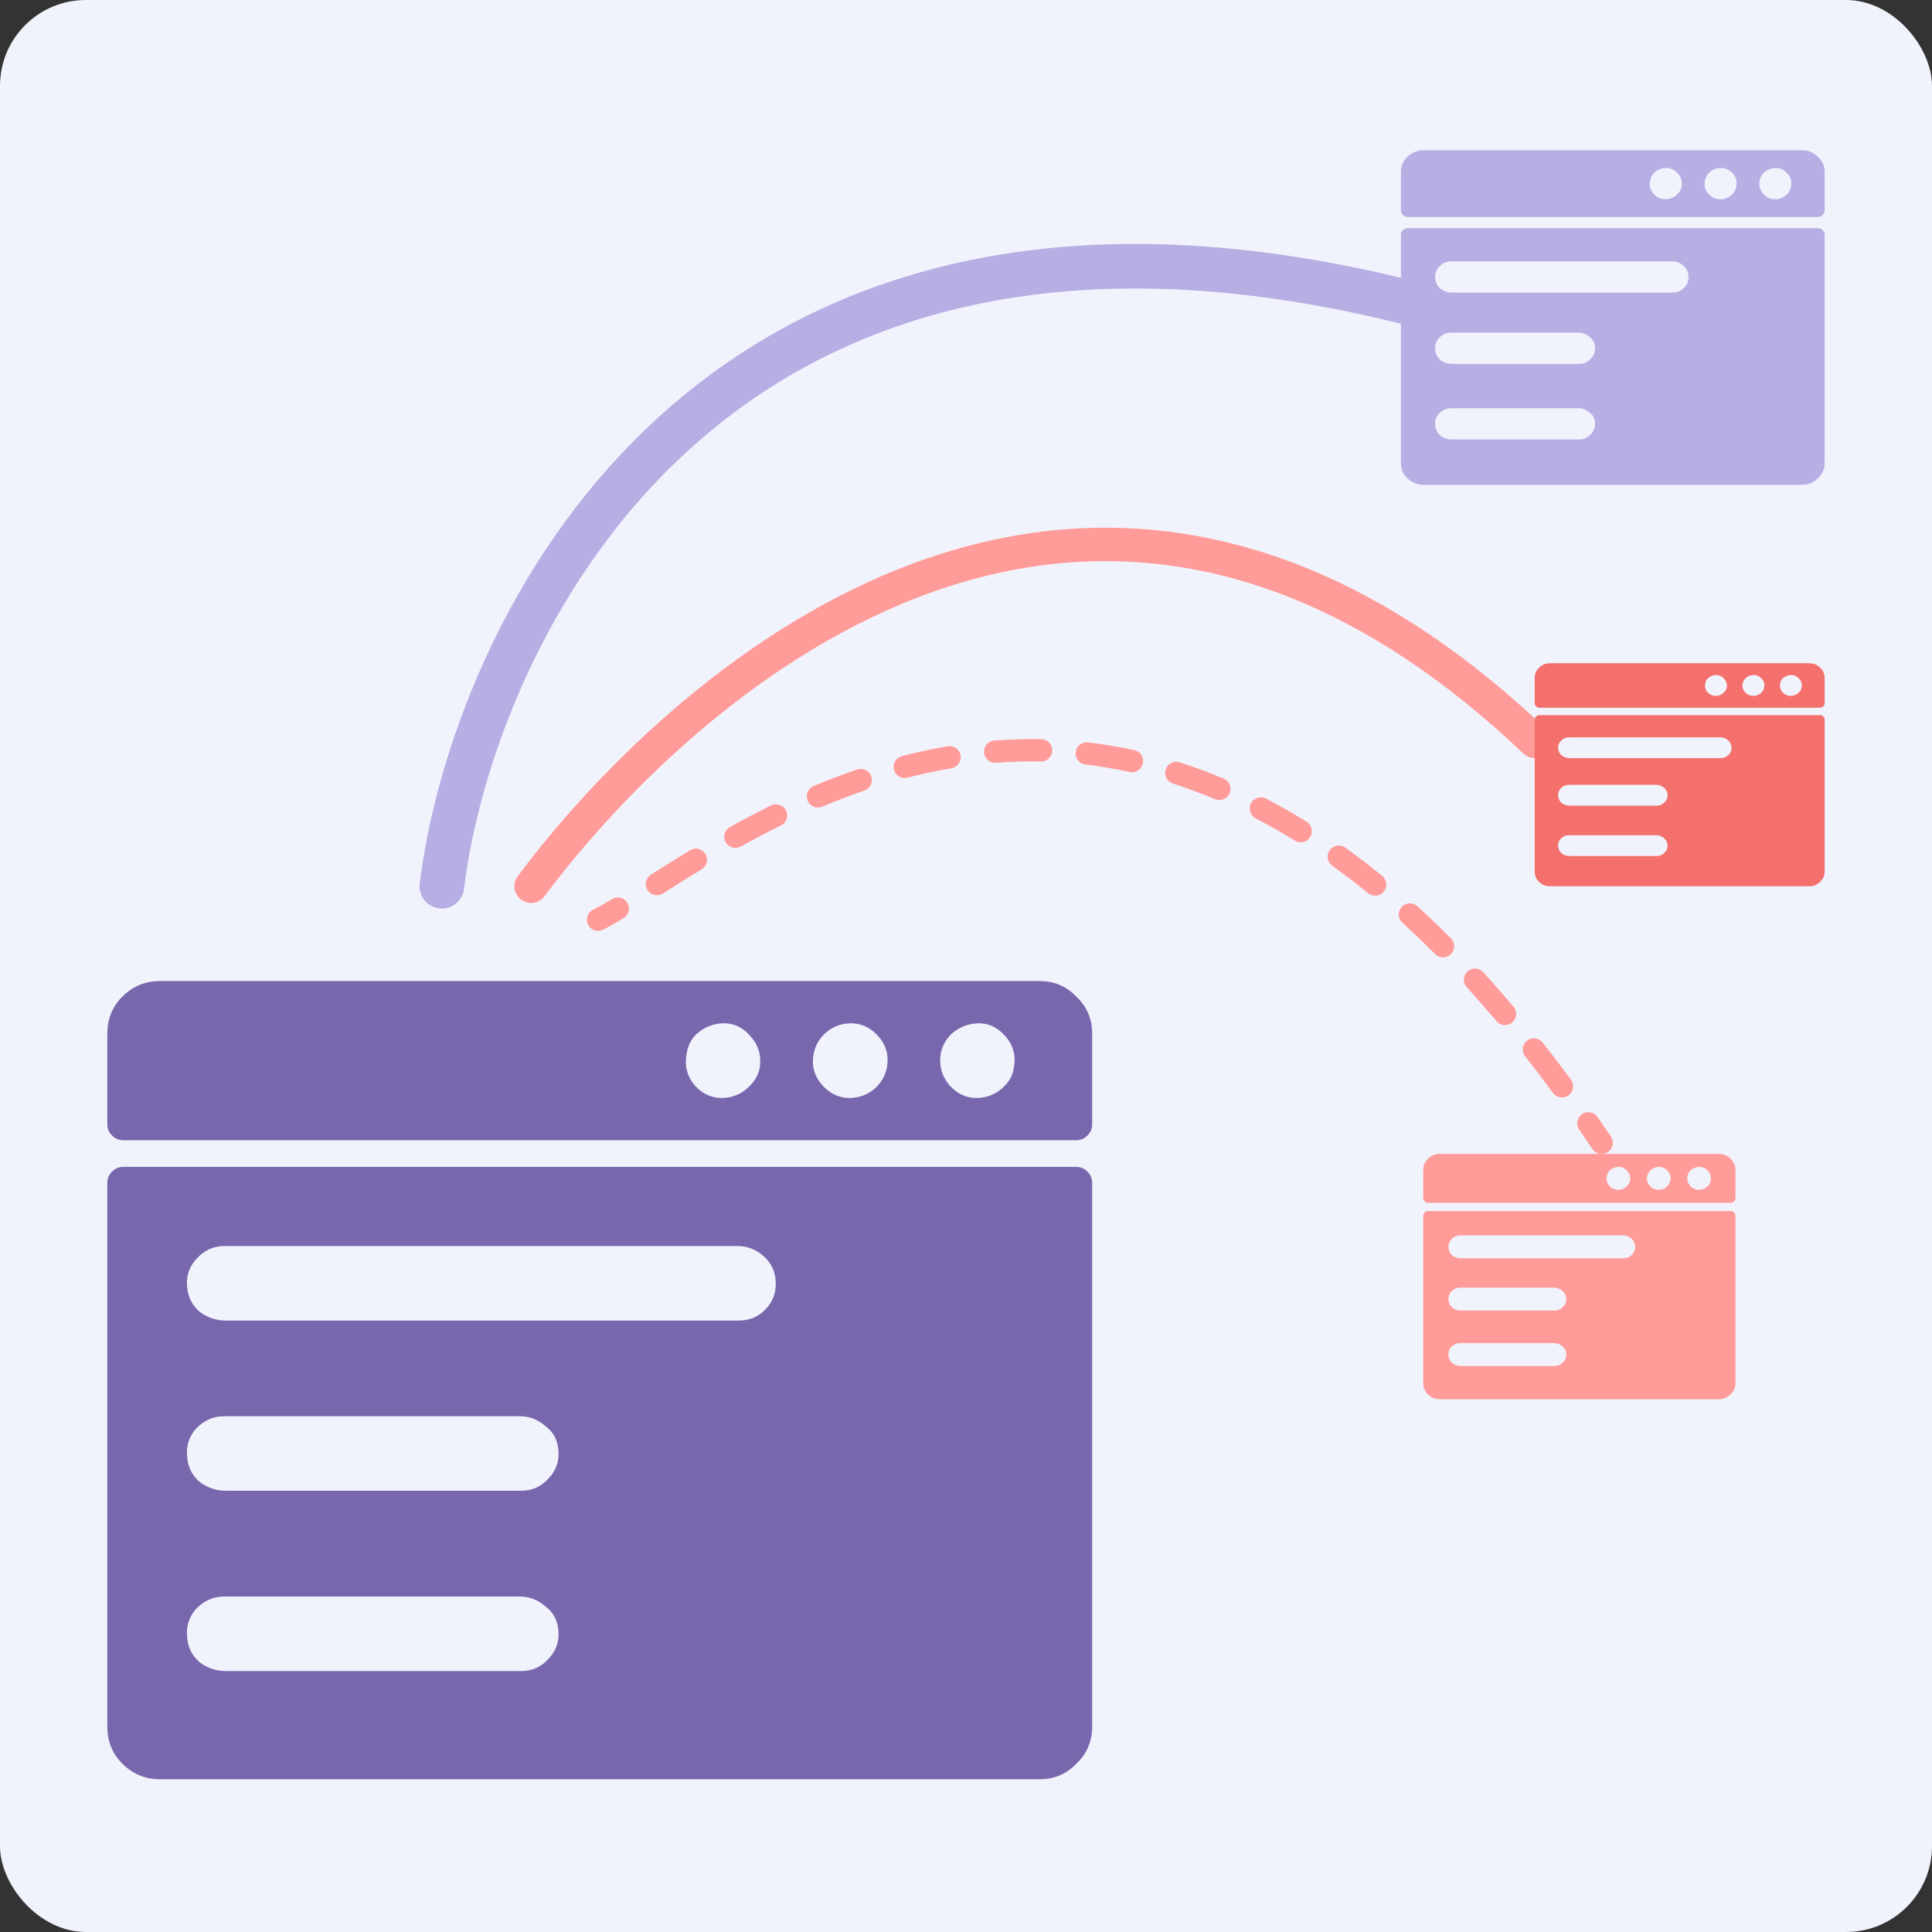<svg width="90" height="90" viewBox="0 0 90 90" fill="none" xmlns="http://www.w3.org/2000/svg">
<rect x="0" y="0" width="90" height="90" fill="#333333" stroke="none"/>
<rect width="90" height="90" rx="4" fill="#F1F3FC"/>
<path fill-rule="evenodd" clip-rule="evenodd" d="M31.989 21.051C25.179 27.304 22.27 36.009 21.615 41.411C21.546 41.98 21.029 42.386 20.459 42.317C19.889 42.248 19.483 41.73 19.553 41.161C20.25 35.41 23.316 26.194 30.583 19.52C37.916 12.787 49.384 8.775 66.561 13.268C67.116 13.413 67.449 13.98 67.303 14.536C67.158 15.091 66.591 15.423 66.035 15.278C49.446 10.939 38.733 14.858 31.989 21.051Z" fill="#B7AEE4"/>
<path fill-rule="evenodd" clip-rule="evenodd" d="M42.823 27.805C34.8 30.872 28.544 37.493 25.365 41.752C25.107 42.096 24.619 42.167 24.274 41.91C23.929 41.652 23.858 41.164 24.116 40.819C27.375 36.454 33.847 29.568 42.266 26.349C46.491 24.735 51.217 24.04 56.263 25.064C61.31 26.088 66.619 28.82 72.031 33.968C72.342 34.264 72.355 34.757 72.058 35.069C71.761 35.381 71.268 35.393 70.956 35.097C65.718 30.114 60.664 27.547 55.953 26.591C51.243 25.635 46.819 26.277 42.823 27.805Z" fill="#FF9B99"/>
<path fill-rule="evenodd" clip-rule="evenodd" d="M48.488 35.472C47.779 35.459 47.082 35.48 46.397 35.533C46.111 35.555 45.861 35.34 45.839 35.054C45.818 34.768 46.032 34.519 46.318 34.497C47.035 34.442 47.765 34.419 48.508 34.434C48.795 34.439 49.023 34.676 49.017 34.963C49.012 35.25 48.775 35.478 48.488 35.472ZM50.111 35.038C50.144 34.753 50.402 34.55 50.687 34.583C51.396 34.667 52.115 34.786 52.843 34.945C53.123 35.006 53.3 35.283 53.239 35.563C53.178 35.844 52.901 36.021 52.621 35.96C51.927 35.809 51.241 35.695 50.566 35.615C50.281 35.581 50.077 35.323 50.111 35.038ZM44.748 35.189C44.796 35.472 44.606 35.74 44.323 35.788C43.626 35.906 42.943 36.054 42.277 36.225C41.999 36.297 41.716 36.13 41.644 35.852C41.572 35.574 41.74 35.291 42.017 35.219C42.711 35.041 43.422 34.887 44.149 34.764C44.432 34.716 44.7 34.907 44.748 35.189ZM54.301 35.849C54.388 35.576 54.681 35.425 54.954 35.512C55.631 35.728 56.314 35.98 57.003 36.27C57.267 36.382 57.392 36.686 57.28 36.951C57.169 37.215 56.864 37.339 56.6 37.228C55.939 36.95 55.285 36.709 54.638 36.502C54.364 36.414 54.214 36.122 54.301 35.849ZM40.588 36.169C40.681 36.441 40.536 36.736 40.264 36.829C39.591 37.059 38.937 37.31 38.303 37.576C38.038 37.687 37.734 37.563 37.623 37.298C37.512 37.033 37.636 36.729 37.901 36.618C38.555 36.344 39.231 36.084 39.929 35.846C40.2 35.753 40.495 35.898 40.588 36.169ZM58.276 37.42C58.408 37.166 58.722 37.067 58.977 37.2C59.602 37.526 60.232 37.885 60.866 38.279C61.11 38.43 61.185 38.75 61.033 38.994C60.882 39.238 60.562 39.312 60.318 39.161C59.706 38.781 59.099 38.435 58.496 38.121C58.242 37.988 58.143 37.674 58.276 37.42ZM36.618 37.757C36.745 38.015 36.638 38.326 36.381 38.453C35.73 38.773 35.106 39.102 34.511 39.433C34.26 39.573 33.944 39.482 33.804 39.231C33.665 38.981 33.755 38.664 34.006 38.525C34.615 38.187 35.254 37.849 35.922 37.52C36.18 37.394 36.491 37.5 36.618 37.757ZM61.944 39.605C62.111 39.372 62.436 39.319 62.669 39.486C63.239 39.896 63.812 40.335 64.387 40.803C64.61 40.985 64.643 41.312 64.462 41.534C64.28 41.757 63.953 41.79 63.731 41.609C63.171 41.153 62.615 40.727 62.063 40.33C61.83 40.162 61.776 39.837 61.944 39.605ZM32.859 39.783C33.008 40.029 32.93 40.348 32.684 40.497C32.037 40.89 31.435 41.27 30.879 41.624C30.637 41.778 30.316 41.706 30.162 41.464C30.008 41.222 30.079 40.901 30.322 40.747C30.879 40.393 31.488 40.008 32.145 39.609C32.391 39.46 32.71 39.538 32.859 39.783ZM29.224 42.061C29.372 42.307 29.292 42.626 29.047 42.774C28.7 42.982 28.38 43.164 28.09 43.309C27.833 43.438 27.521 43.334 27.393 43.077C27.265 42.82 27.369 42.508 27.625 42.38C27.881 42.252 28.175 42.085 28.511 41.883C28.757 41.736 29.076 41.815 29.224 42.061ZM65.292 42.251C65.485 42.039 65.814 42.023 66.026 42.216C66.546 42.69 67.069 43.189 67.592 43.714C67.795 43.917 67.794 44.246 67.591 44.448C67.388 44.651 67.059 44.651 66.856 44.447C66.344 43.934 65.834 43.447 65.327 42.985C65.114 42.792 65.099 42.463 65.292 42.251ZM68.361 45.256C68.573 45.063 68.901 45.078 69.095 45.29C69.565 45.804 70.035 46.34 70.507 46.898C70.692 47.117 70.664 47.445 70.445 47.63C70.226 47.815 69.898 47.788 69.713 47.569C69.25 47.02 68.788 46.494 68.328 45.99C68.134 45.778 68.149 45.45 68.361 45.256ZM71.135 48.478C71.361 48.3 71.687 48.34 71.865 48.565C72.303 49.122 72.741 49.699 73.181 50.296C73.351 50.527 73.301 50.852 73.07 51.023C72.839 51.193 72.514 51.143 72.344 50.912C71.911 50.323 71.479 49.755 71.048 49.207C70.871 48.982 70.91 48.655 71.135 48.478ZM73.698 51.903C73.934 51.74 74.257 51.799 74.421 52.035C74.628 52.334 74.835 52.637 75.042 52.945C75.202 53.184 75.139 53.506 74.9 53.666C74.662 53.826 74.34 53.763 74.18 53.525C73.975 53.221 73.771 52.921 73.567 52.626C73.403 52.39 73.462 52.067 73.698 51.903Z" fill="#FF9B99"/>
<path d="M5 80.437C5 81.119 5.231 81.691 5.694 82.154C6.181 82.641 6.765 82.885 7.447 82.885H48.429C49.111 82.885 49.683 82.641 50.146 82.154C50.633 81.691 50.877 81.119 50.877 80.437V55.088C50.877 54.894 50.804 54.723 50.657 54.577C50.511 54.431 50.341 54.358 50.146 54.358H5.731C5.536 54.358 5.365 54.431 5.219 54.577C5.073 54.723 5 54.894 5 55.088V80.437ZM10.442 58.047H34.367C34.805 58.047 35.195 58.193 35.536 58.485C35.877 58.778 36.071 59.131 36.12 59.544C36.193 60.08 36.059 60.543 35.718 60.932C35.377 61.322 34.939 61.517 34.403 61.517H10.515C10.077 61.517 9.675 61.383 9.31 61.115C8.969 60.823 8.774 60.458 8.726 60.019C8.653 59.508 8.787 59.057 9.127 58.668C9.493 58.254 9.931 58.047 10.442 58.047ZM10.442 65.973H24.213C24.651 65.973 25.041 66.119 25.381 66.411C25.747 66.679 25.954 67.032 26.002 67.471C26.076 68.006 25.929 68.469 25.564 68.859C25.223 69.248 24.797 69.443 24.286 69.443H10.515C10.077 69.443 9.675 69.309 9.31 69.041C8.969 68.749 8.774 68.384 8.726 67.945C8.653 67.41 8.787 66.947 9.127 66.558C9.493 66.168 9.931 65.973 10.442 65.973ZM10.442 74.374H24.213C24.651 74.374 25.041 74.52 25.381 74.812C25.747 75.08 25.954 75.433 26.002 75.872C26.076 76.407 25.929 76.87 25.564 77.26C25.223 77.649 24.797 77.844 24.286 77.844H10.515C10.077 77.844 9.675 77.71 9.31 77.442C8.969 77.15 8.774 76.785 8.726 76.347C8.653 75.811 8.787 75.348 9.127 74.959C9.493 74.569 9.931 74.374 10.442 74.374ZM48.429 45.701H7.447C6.765 45.701 6.181 45.945 5.694 46.432C5.231 46.894 5 47.467 5 48.148V52.385C5 52.58 5.073 52.751 5.219 52.897C5.365 53.043 5.536 53.116 5.731 53.116H50.146C50.341 53.116 50.511 53.043 50.657 52.897C50.804 52.751 50.877 52.58 50.877 52.385V48.148C50.877 47.467 50.633 46.894 50.146 46.432C49.683 45.945 49.111 45.701 48.429 45.701ZM34.002 51.107C33.393 51.229 32.869 51.071 32.431 50.632C32.017 50.194 31.871 49.67 31.993 49.062C32.041 48.721 32.188 48.428 32.431 48.185C32.699 47.941 33.003 47.783 33.344 47.71C33.953 47.588 34.464 47.747 34.878 48.185C35.317 48.623 35.487 49.147 35.39 49.756C35.317 50.096 35.146 50.389 34.878 50.632C34.635 50.876 34.343 51.034 34.002 51.107ZM39.955 51.107C39.347 51.229 38.823 51.071 38.385 50.632C37.946 50.194 37.788 49.67 37.91 49.062C37.983 48.721 38.141 48.428 38.385 48.185C38.628 47.941 38.92 47.783 39.261 47.71C39.87 47.588 40.394 47.747 40.832 48.185C41.27 48.623 41.429 49.147 41.307 49.756C41.234 50.096 41.075 50.389 40.832 50.632C40.589 50.876 40.296 51.034 39.955 51.107ZM45.873 51.107C45.264 51.229 44.74 51.071 44.302 50.632C43.888 50.194 43.73 49.67 43.827 49.062C43.9 48.721 44.058 48.428 44.302 48.185C44.57 47.941 44.874 47.783 45.215 47.71C45.824 47.588 46.335 47.747 46.749 48.185C47.188 48.623 47.346 49.147 47.224 49.756C47.175 50.096 47.017 50.389 46.749 50.632C46.506 50.876 46.214 51.034 45.873 51.107Z" fill="#7967AE"/>
<path d="M66.299 64.43C66.299 64.639 66.372 64.815 66.519 64.957C66.673 65.107 66.859 65.182 67.075 65.182H80.068C80.284 65.182 80.466 65.107 80.613 64.957C80.767 64.815 80.844 64.639 80.844 64.43V56.638C80.844 56.578 80.821 56.526 80.775 56.481C80.728 56.436 80.674 56.414 80.613 56.414H66.53C66.469 56.414 66.415 56.436 66.368 56.481C66.322 56.526 66.299 56.578 66.299 56.638V64.43ZM68.024 57.548H75.61C75.749 57.548 75.872 57.593 75.98 57.682C76.088 57.772 76.15 57.881 76.166 58.008C76.189 58.173 76.146 58.315 76.038 58.435C75.93 58.554 75.791 58.614 75.621 58.614H68.047C67.909 58.614 67.781 58.573 67.665 58.491C67.557 58.401 67.496 58.289 67.48 58.154C67.457 57.997 67.499 57.858 67.608 57.739C67.723 57.611 67.862 57.548 68.024 57.548ZM68.024 59.984H72.39C72.529 59.984 72.653 60.029 72.761 60.119C72.877 60.201 72.942 60.309 72.958 60.444C72.981 60.609 72.935 60.751 72.819 60.871C72.711 60.99 72.576 61.05 72.413 61.05H68.047C67.909 61.05 67.781 61.009 67.665 60.927C67.557 60.837 67.496 60.725 67.48 60.59C67.457 60.425 67.499 60.283 67.608 60.163C67.723 60.044 67.862 59.984 68.024 59.984ZM68.024 62.566H72.39C72.529 62.566 72.653 62.611 72.761 62.701C72.877 62.783 72.942 62.892 72.958 63.026C72.981 63.191 72.935 63.333 72.819 63.453C72.711 63.573 72.576 63.633 72.413 63.633H68.047C67.909 63.633 67.781 63.591 67.665 63.509C67.557 63.419 67.496 63.307 67.48 63.172C67.457 63.008 67.499 62.865 67.608 62.746C67.723 62.626 67.862 62.566 68.024 62.566ZM80.068 53.753H67.075C66.859 53.753 66.673 53.828 66.519 53.978C66.372 54.12 66.299 54.296 66.299 54.505V55.808C66.299 55.867 66.322 55.92 66.368 55.965C66.415 56.01 66.469 56.032 66.53 56.032H80.613C80.674 56.032 80.728 56.01 80.775 55.965C80.821 55.92 80.844 55.867 80.844 55.808V54.505C80.844 54.296 80.767 54.12 80.613 53.978C80.466 53.828 80.284 53.753 80.068 53.753ZM75.494 55.415C75.301 55.452 75.135 55.404 74.996 55.269C74.865 55.134 74.818 54.973 74.857 54.786C74.873 54.681 74.919 54.591 74.996 54.517C75.081 54.442 75.177 54.393 75.285 54.371C75.478 54.333 75.641 54.382 75.772 54.517C75.911 54.651 75.965 54.812 75.934 54.999C75.911 55.104 75.857 55.194 75.772 55.269C75.695 55.344 75.602 55.392 75.494 55.415ZM77.382 55.415C77.189 55.452 77.023 55.404 76.884 55.269C76.745 55.134 76.695 54.973 76.733 54.786C76.756 54.681 76.806 54.591 76.884 54.517C76.961 54.442 77.053 54.393 77.162 54.371C77.355 54.333 77.521 54.382 77.66 54.517C77.799 54.651 77.849 54.812 77.81 54.999C77.787 55.104 77.737 55.194 77.66 55.269C77.582 55.344 77.49 55.392 77.382 55.415ZM79.258 55.415C79.065 55.452 78.899 55.404 78.76 55.269C78.629 55.134 78.578 54.973 78.609 54.786C78.632 54.681 78.683 54.591 78.76 54.517C78.845 54.442 78.941 54.393 79.049 54.371C79.242 54.333 79.404 54.382 79.536 54.517C79.675 54.651 79.725 54.812 79.686 54.999C79.671 55.104 79.621 55.194 79.536 55.269C79.459 55.344 79.366 55.392 79.258 55.415Z" fill="#FF9B99"/>
<path d="M71.492 40.602C71.492 40.793 71.56 40.953 71.697 41.082C71.84 41.218 72.012 41.286 72.213 41.286H84.278C84.479 41.286 84.647 41.218 84.784 41.082C84.927 40.953 84.999 40.793 84.999 40.602V33.519C84.999 33.465 84.977 33.417 84.934 33.376C84.891 33.336 84.841 33.315 84.784 33.315H71.707C71.65 33.315 71.6 33.336 71.557 33.376C71.514 33.417 71.492 33.465 71.492 33.519V40.602ZM73.094 34.346H80.138C80.267 34.346 80.382 34.387 80.482 34.468C80.582 34.55 80.64 34.649 80.654 34.764C80.676 34.914 80.636 35.043 80.536 35.152C80.436 35.261 80.306 35.315 80.149 35.315H73.116C72.987 35.315 72.869 35.278 72.761 35.203C72.661 35.121 72.603 35.019 72.589 34.897C72.567 34.754 72.607 34.628 72.707 34.519C72.815 34.404 72.944 34.346 73.094 34.346ZM73.094 36.56H77.149C77.278 36.56 77.392 36.601 77.493 36.683C77.6 36.758 77.661 36.856 77.675 36.979C77.697 37.129 77.654 37.258 77.546 37.367C77.446 37.476 77.321 37.53 77.17 37.53H73.116C72.987 37.53 72.869 37.493 72.761 37.418C72.661 37.336 72.603 37.234 72.589 37.112C72.567 36.962 72.607 36.833 72.707 36.724C72.815 36.615 72.944 36.56 73.094 36.56ZM73.094 38.908H77.149C77.278 38.908 77.392 38.949 77.493 39.03C77.6 39.105 77.661 39.204 77.675 39.326C77.697 39.476 77.654 39.605 77.546 39.714C77.446 39.823 77.321 39.877 77.17 39.877H73.116C72.987 39.877 72.869 39.84 72.761 39.765C72.661 39.684 72.603 39.581 72.589 39.459C72.567 39.309 72.607 39.18 72.707 39.071C72.815 38.962 72.944 38.908 73.094 38.908ZM84.278 30.896H72.213C72.012 30.896 71.84 30.964 71.697 31.1C71.56 31.23 71.492 31.39 71.492 31.58V32.764C71.492 32.818 71.514 32.866 71.557 32.907C71.6 32.948 71.65 32.968 71.707 32.968H84.784C84.841 32.968 84.891 32.948 84.934 32.907C84.977 32.866 84.999 32.818 84.999 32.764V31.58C84.999 31.39 84.927 31.23 84.784 31.1C84.647 30.964 84.479 30.896 84.278 30.896ZM80.031 32.407C79.851 32.441 79.697 32.397 79.568 32.274C79.446 32.152 79.403 32.005 79.439 31.835C79.453 31.74 79.496 31.658 79.568 31.59C79.647 31.522 79.737 31.478 79.837 31.458C80.016 31.424 80.167 31.468 80.289 31.59C80.418 31.713 80.468 31.859 80.439 32.029C80.418 32.124 80.368 32.206 80.289 32.274C80.217 32.342 80.131 32.386 80.031 32.407ZM81.783 32.407C81.604 32.441 81.45 32.397 81.321 32.274C81.192 32.152 81.145 32.005 81.181 31.835C81.203 31.74 81.249 31.658 81.321 31.59C81.393 31.522 81.479 31.478 81.579 31.458C81.758 31.424 81.912 31.468 82.041 31.59C82.171 31.713 82.217 31.859 82.181 32.029C82.16 32.124 82.113 32.206 82.041 32.274C81.97 32.342 81.884 32.386 81.783 32.407ZM83.525 32.407C83.346 32.441 83.192 32.397 83.063 32.274C82.941 32.152 82.895 32.005 82.923 31.835C82.945 31.74 82.991 31.658 83.063 31.59C83.142 31.522 83.231 31.478 83.332 31.458C83.511 31.424 83.662 31.468 83.784 31.59C83.913 31.713 83.959 31.859 83.923 32.029C83.909 32.124 83.862 32.206 83.784 32.274C83.712 32.342 83.626 32.386 83.525 32.407Z" fill="#F3706D"/>
<path d="M65.26 21.559C65.26 21.845 65.359 22.084 65.558 22.278C65.768 22.482 66.019 22.584 66.313 22.584H83.947C84.24 22.584 84.487 22.482 84.686 22.278C84.895 22.084 85 21.845 85 21.559V10.934C85 10.853 84.969 10.781 84.906 10.72C84.843 10.659 84.769 10.628 84.686 10.628H65.574C65.49 10.628 65.417 10.659 65.354 10.72C65.291 10.781 65.26 10.853 65.26 10.934V21.559ZM67.602 12.174H77.896C78.085 12.174 78.252 12.236 78.399 12.358C78.546 12.481 78.629 12.629 78.65 12.802C78.682 13.027 78.624 13.22 78.478 13.384C78.331 13.547 78.142 13.629 77.912 13.629H67.633C67.444 13.629 67.272 13.573 67.114 13.46C66.968 13.338 66.884 13.185 66.863 13.001C66.831 12.787 66.889 12.598 67.036 12.435C67.193 12.261 67.382 12.174 67.602 12.174ZM67.602 15.496H73.527C73.715 15.496 73.883 15.558 74.03 15.68C74.187 15.792 74.276 15.94 74.297 16.124C74.328 16.349 74.266 16.543 74.108 16.706C73.962 16.869 73.778 16.951 73.558 16.951H67.633C67.444 16.951 67.272 16.895 67.114 16.782C66.968 16.66 66.884 16.507 66.863 16.323C66.831 16.099 66.889 15.905 67.036 15.741C67.193 15.578 67.382 15.496 67.602 15.496ZM67.602 19.017H73.527C73.715 19.017 73.883 19.079 74.03 19.201C74.187 19.313 74.276 19.461 74.297 19.645C74.328 19.87 74.266 20.064 74.108 20.227C73.962 20.39 73.778 20.472 73.558 20.472H67.633C67.444 20.472 67.272 20.416 67.114 20.303C66.968 20.181 66.884 20.028 66.863 19.844C66.831 19.62 66.889 19.426 67.036 19.262C67.193 19.099 67.382 19.017 67.602 19.017ZM83.947 7H66.313C66.019 7 65.768 7.102 65.558 7.306C65.359 7.5 65.26 7.74 65.26 8.026V9.802C65.26 9.883 65.291 9.955 65.354 10.016C65.417 10.077 65.49 10.108 65.574 10.108H84.686C84.769 10.108 84.843 10.077 84.906 10.016C84.969 9.955 85 9.883 85 9.802V8.026C85 7.74 84.895 7.5 84.686 7.306C84.487 7.102 84.24 7 83.947 7ZM77.739 9.266C77.477 9.317 77.252 9.25 77.063 9.067C76.885 8.883 76.822 8.664 76.874 8.408C76.895 8.266 76.958 8.143 77.063 8.041C77.178 7.939 77.309 7.873 77.456 7.842C77.718 7.791 77.938 7.857 78.116 8.041C78.305 8.225 78.378 8.444 78.336 8.699C78.305 8.842 78.231 8.965 78.116 9.067C78.011 9.169 77.886 9.235 77.739 9.266ZM80.301 9.266C80.039 9.317 79.814 9.25 79.625 9.067C79.436 8.883 79.368 8.664 79.421 8.408C79.452 8.266 79.52 8.143 79.625 8.041C79.73 7.939 79.855 7.873 80.002 7.842C80.264 7.791 80.489 7.857 80.678 8.041C80.867 8.225 80.935 8.444 80.882 8.699C80.851 8.842 80.783 8.965 80.678 9.067C80.573 9.169 80.447 9.235 80.301 9.266ZM82.847 9.266C82.585 9.317 82.36 9.25 82.171 9.067C81.993 8.883 81.925 8.664 81.967 8.408C81.998 8.266 82.066 8.143 82.171 8.041C82.286 7.939 82.417 7.873 82.564 7.842C82.826 7.791 83.046 7.857 83.224 8.041C83.413 8.225 83.481 8.444 83.428 8.699C83.407 8.842 83.339 8.965 83.224 9.067C83.119 9.169 82.993 9.235 82.847 9.266Z" fill="#B7AEE4"/>
</svg>
